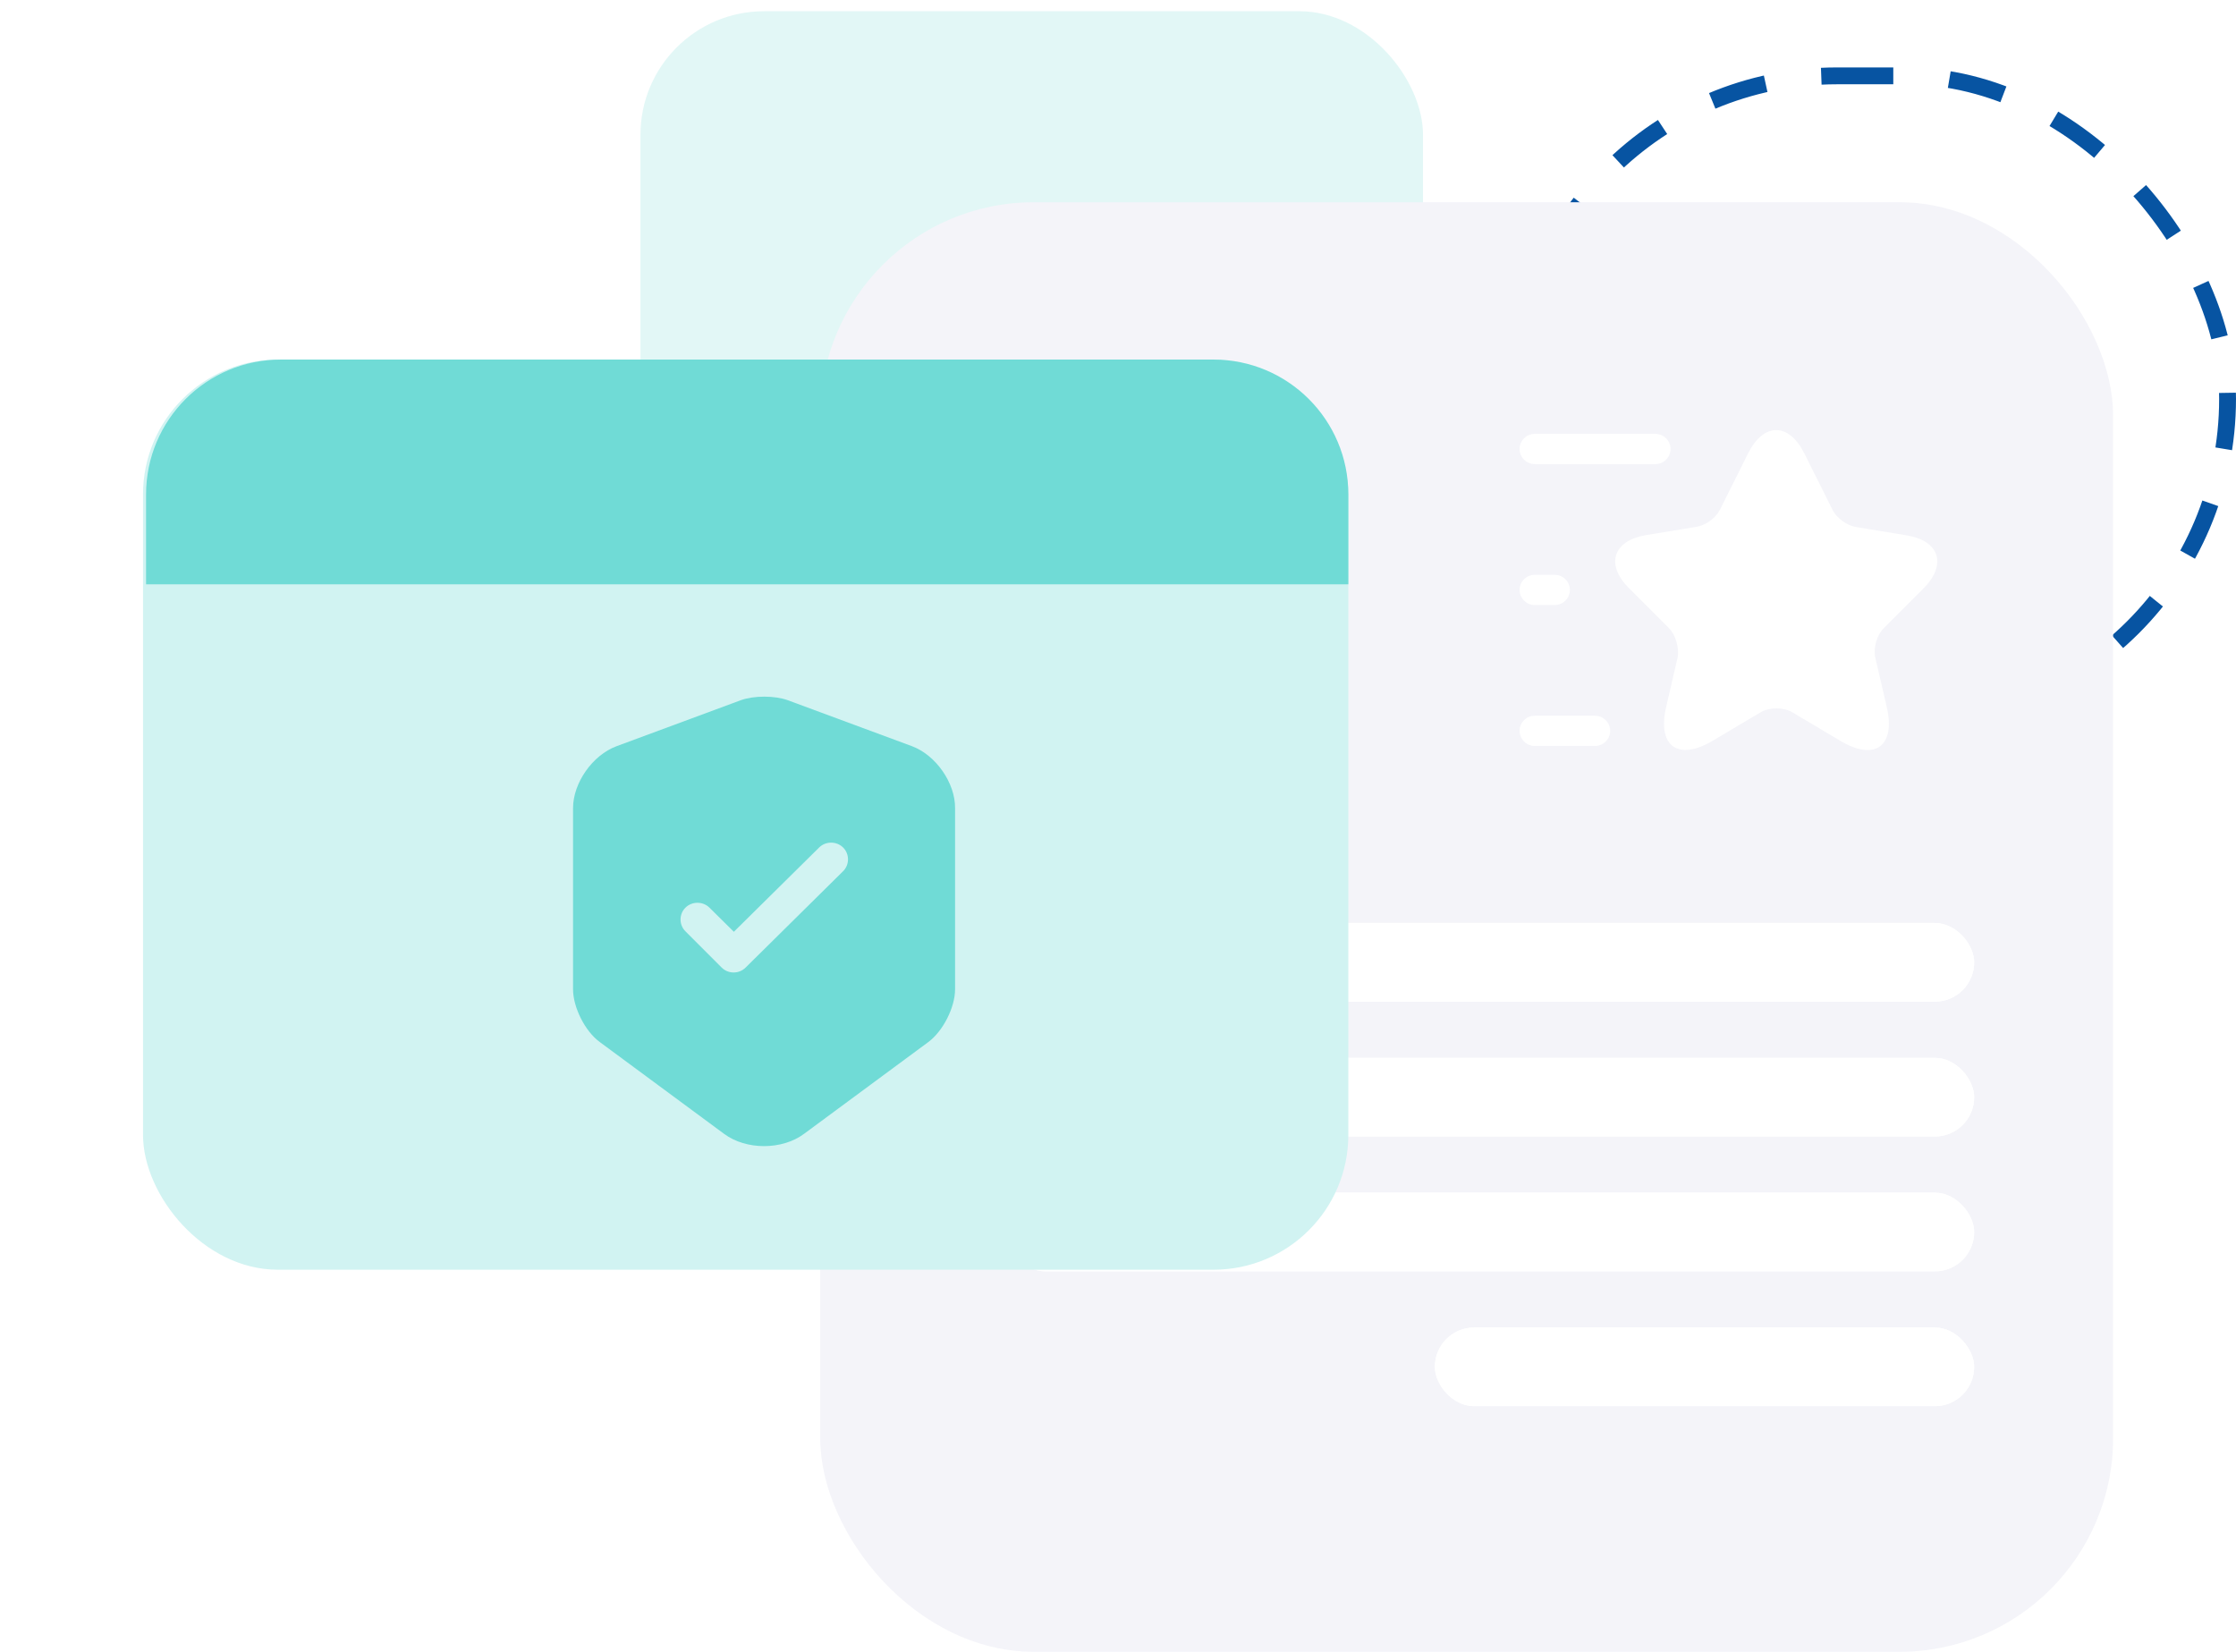 <svg width="199" height="147" viewBox="0 0 199 147" fill="none" xmlns="http://www.w3.org/2000/svg">
<rect x="56.5" y="0.5" width="70.646" height="47" rx="11.5" fill="#70DBD6" fill-opacity="0.2" stroke="white"/>
<rect x="134.75" y="6.75" width="63.5" height="57.5" rx="28.75" stroke="#0754A2" stroke-width="1.5" stroke-dasharray="5 5"/>
<rect x="73" y="18" width="115.062" height="129" rx="19" fill="#F4F4F9"/>
<rect width="86.163" height="47.751" transform="translate(89.536 82.144)" fill="#F4F4F9"/>
<rect x="89.536" y="82.144" width="86.163" height="7" rx="3.5" fill="white"/>
<rect x="89.536" y="82.144" width="86.163" height="7" rx="3.5" fill="white"/>
<rect x="89.536" y="94.144" width="86.163" height="7" rx="3.5" fill="white"/>
<rect x="89.536" y="94.144" width="86.163" height="7" rx="3.5" fill="white"/>
<rect x="89.536" y="106.144" width="86.163" height="7" rx="3.5" fill="white"/>
<rect x="89.536" y="106.144" width="86.163" height="7" rx="3.5" fill="white"/>
<rect x="127.698" y="118.144" width="48" height="7" rx="3.5" fill="white"/>
<rect x="127.698" y="118.144" width="48" height="7" rx="3.5" fill="white"/>
<path d="M160.574 40.335L163.1 45.387C163.44 46.086 164.354 46.749 165.125 46.892L169.693 47.645C172.614 48.128 173.295 50.242 171.198 52.357L167.633 55.922C167.042 56.513 166.701 57.678 166.898 58.52L167.92 62.928C168.726 66.403 166.862 67.765 163.799 65.938L159.517 63.393C158.746 62.928 157.456 62.928 156.686 63.393L152.404 65.938C149.34 67.747 147.477 66.403 148.283 62.928L149.304 58.52C149.465 57.66 149.125 56.495 148.534 55.904L144.968 52.339C142.872 50.242 143.553 48.128 146.473 47.627L151.042 46.874C151.812 46.749 152.726 46.068 153.067 45.369L155.593 40.317C156.972 37.593 159.194 37.593 160.574 40.335Z" fill="white"/>
<path d="M147.333 41.302H136.583C135.849 41.302 135.24 40.693 135.24 39.958C135.24 39.224 135.849 38.615 136.583 38.615H147.333C148.068 38.615 148.677 39.224 148.677 39.958C148.677 40.693 148.068 41.302 147.333 41.302Z" fill="white"/>
<path d="M141.958 66.385H136.583C135.849 66.385 135.24 65.776 135.24 65.042C135.24 64.307 135.849 63.698 136.583 63.698H141.958C142.693 63.698 143.302 64.307 143.302 65.042C143.302 65.776 142.693 66.385 141.958 66.385Z" fill="white"/>
<path d="M138.375 53.844H136.583C135.849 53.844 135.24 53.235 135.24 52.5C135.24 51.765 135.849 51.156 136.583 51.156H138.375C139.11 51.156 139.719 51.765 139.719 52.5C139.719 53.235 139.11 53.844 138.375 53.844Z" fill="white"/>
<g filter="url(#filter0_d_6335_1612)">
<rect x="12.729" y="32" width="107.27" height="81" rx="12" fill="#D1F3F2"/>
</g>
<path d="M13 52H120V44C120 37.373 114.627 32 108 32H25C18.373 32 13 37.373 13 44V52Z" fill="#70DBD6"/>
<path d="M81.175 66.412L70.103 62.313C68.956 61.895 67.084 61.895 65.937 62.313L54.865 66.412C52.731 67.208 51 69.675 51 71.923V88.038C51 89.65 52.067 91.779 53.375 92.734L64.447 100.911C66.4 102.363 69.6 102.363 71.553 100.911L82.624 92.734C83.933 91.759 85 89.65 85 88.038V71.923C85.02 69.675 83.289 67.208 81.175 66.412ZM75.015 77.553L66.359 86.108C66.057 86.407 65.675 86.546 65.292 86.546C64.91 86.546 64.528 86.407 64.225 86.108L61.005 82.885C60.421 82.308 60.421 81.353 61.005 80.776C61.589 80.2 62.555 80.2 63.139 80.776L65.312 82.925L72.902 75.424C73.485 74.847 74.452 74.847 75.035 75.424C75.619 76.001 75.619 76.976 75.015 77.553Z" fill="#70DBD6"/>
<defs>
<filter id="filter0_d_6335_1612" x="0.729" y="20" width="131.271" height="105" filterUnits="userSpaceOnUse" color-interpolation-filters="sRGB">
<feFlood flood-opacity="0" result="BackgroundImageFix"/>
<feColorMatrix in="SourceAlpha" type="matrix" values="0 0 0 0 0 0 0 0 0 0 0 0 0 0 0 0 0 0 127 0" result="hardAlpha"/>
<feOffset/>
<feGaussianBlur stdDeviation="6"/>
<feComposite in2="hardAlpha" operator="out"/>
<feColorMatrix type="matrix" values="0 0 0 0 0 0 0 0 0 0 0 0 0 0 0 0 0 0 0.03 0"/>
<feBlend mode="normal" in2="BackgroundImageFix" result="effect1_dropShadow_6335_1612"/>
<feBlend mode="normal" in="SourceGraphic" in2="effect1_dropShadow_6335_1612" result="shape"/>
</filter>
</defs>
</svg>
